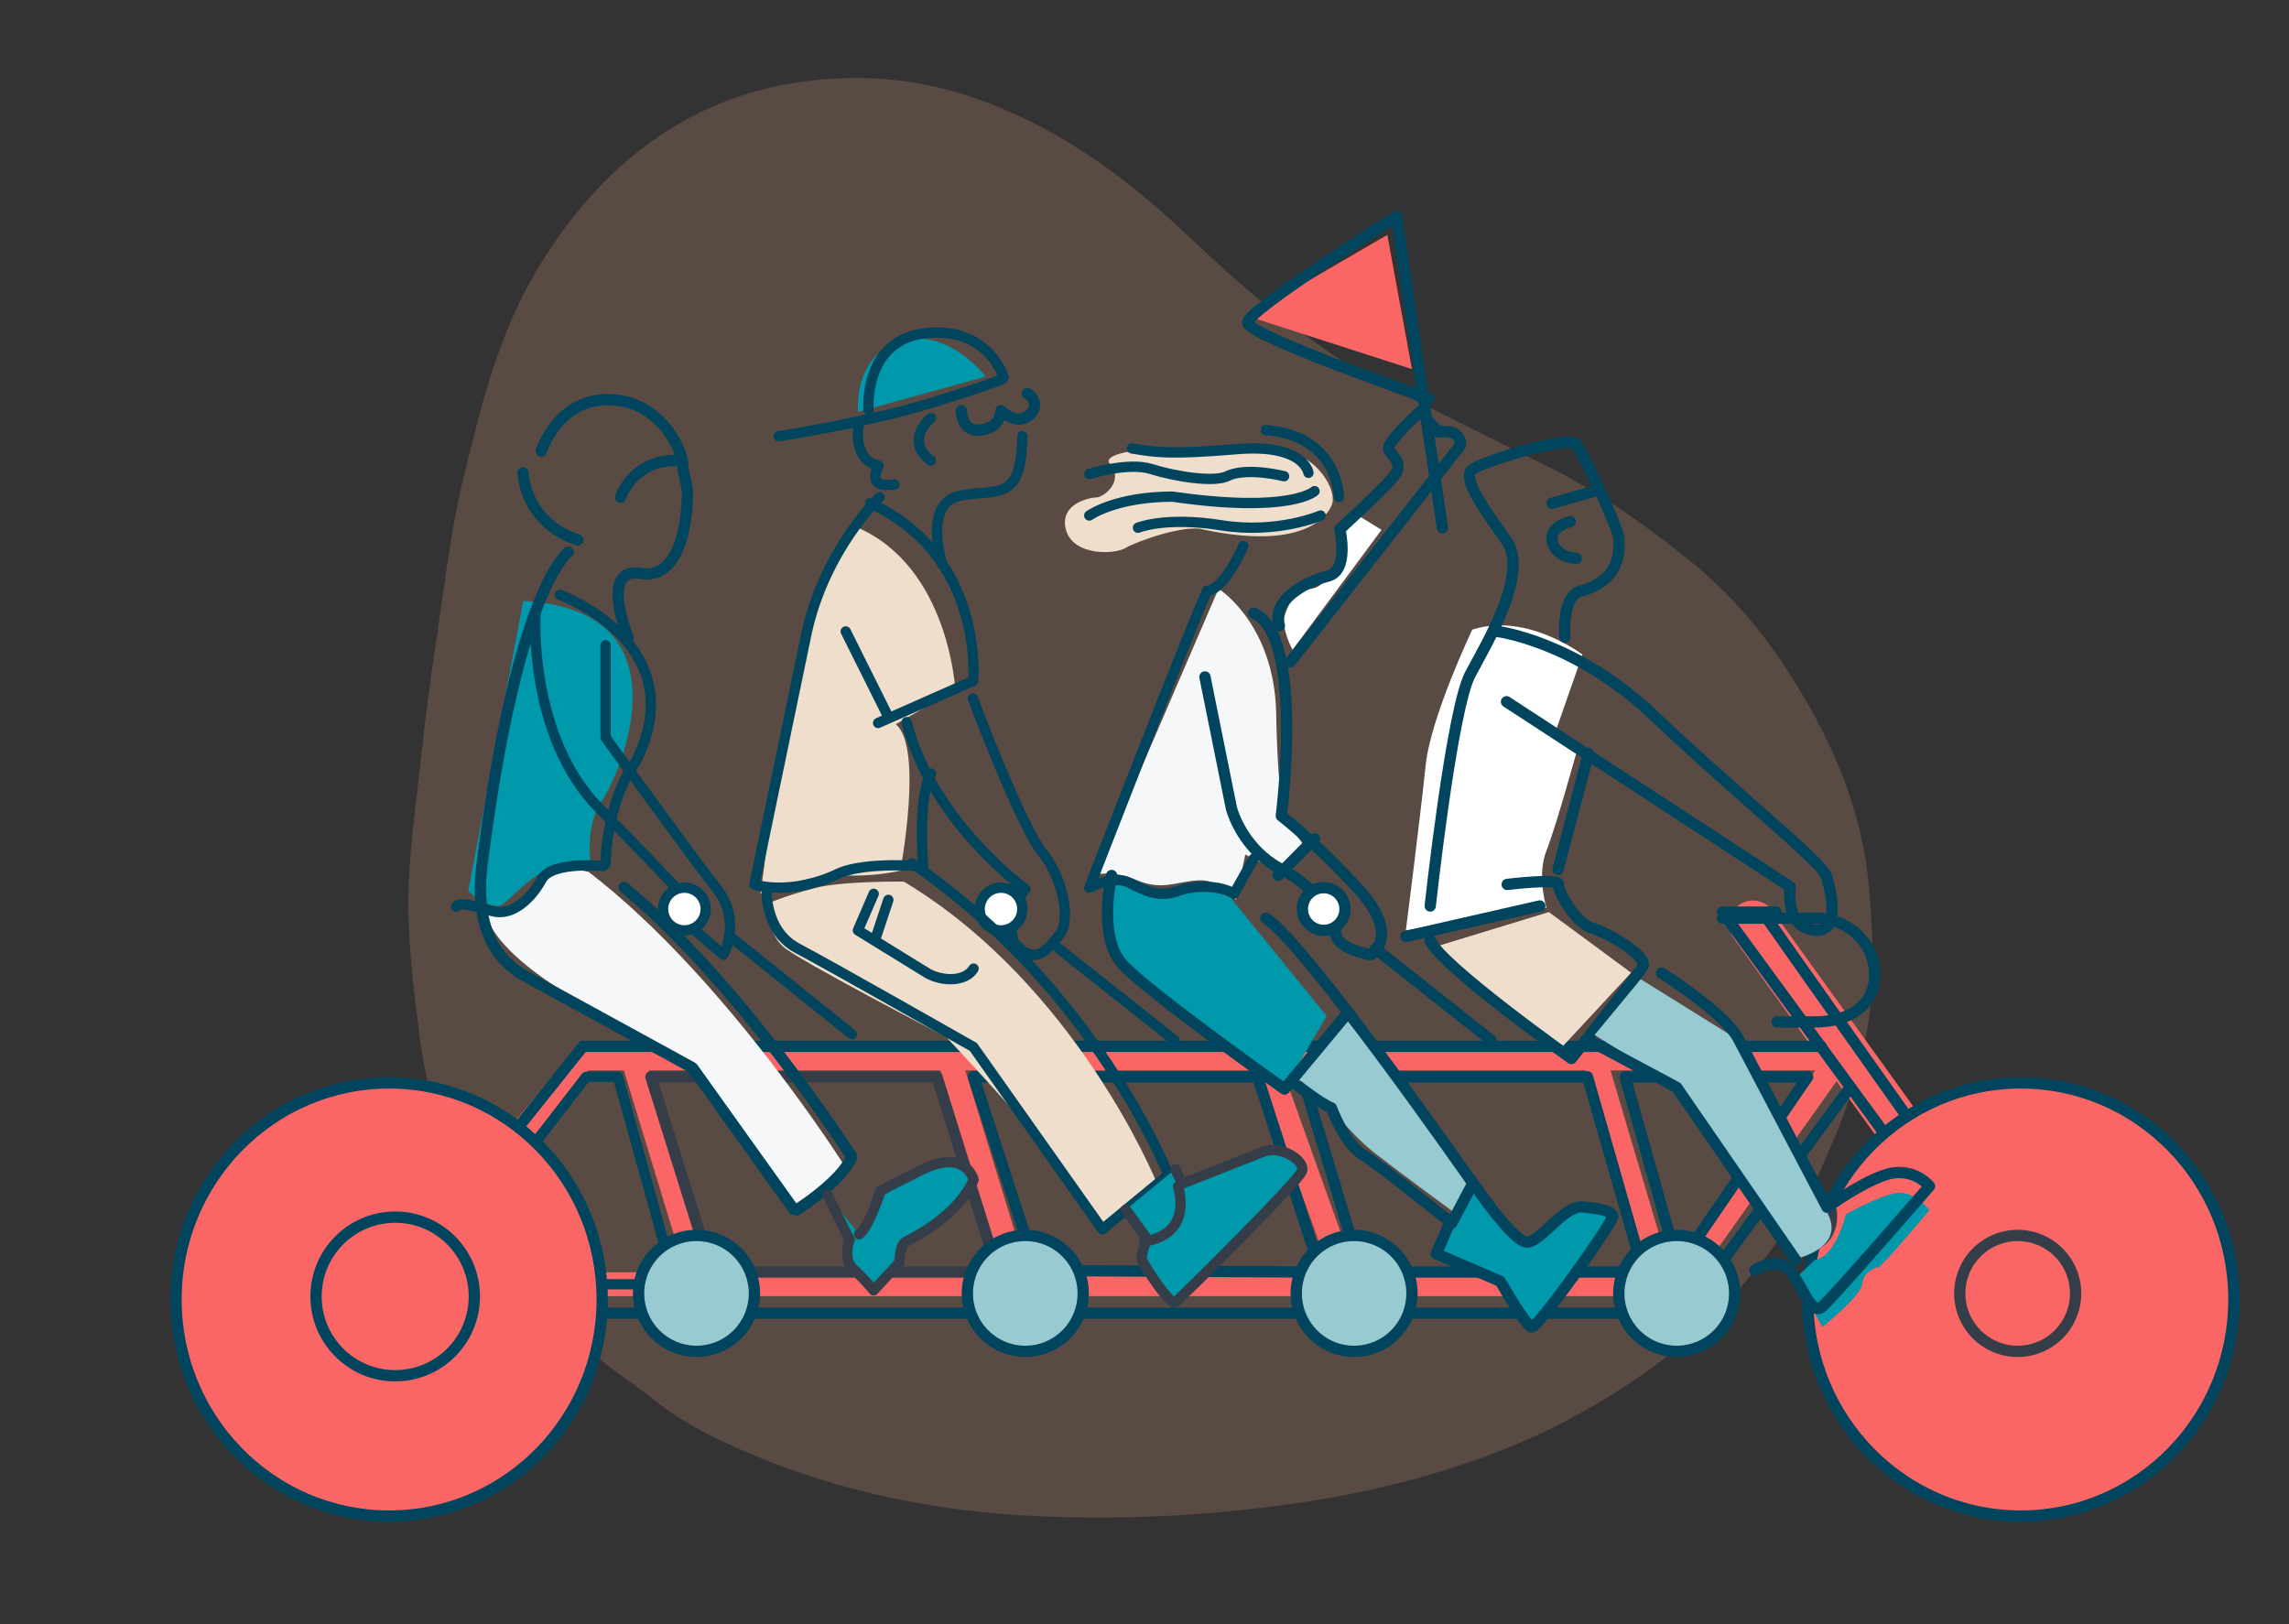 <svg xmlns="http://www.w3.org/2000/svg" xmlns:xlink="http://www.w3.org/1999/xlink" xmlns:v="https://vecta.io/nano" width="379" height="269" fill="none"><rect width="100%" height="100%" fill="#333333" stroke="none"/><style><![CDATA[.B{stroke-linejoin:round}.C{stroke-linecap:round}.D{stroke:#00455d}.E{stroke-width:1.868}.F{fill-rule:evenodd}.G{stroke-width:1.705}.H{fill:#fff}.I{fill:#0098ab}.J{stroke-linejoin:bevel}.K{fill:#97cad1}.L{stroke:#353e48}.M{fill:#efdecc}]]></style><mask id="A" maskUnits="userSpaceOnUse" x="0" y="0" width="379" height="269"><path d="M0 0h378.842v269H0z" class="H"></path></mask><g mask="url(#A)" class="F"><g style="mix-blend-mode:multiply" opacity=".212"><path d="M300.165 196.605c-8.022 13.579-17.061 23.199-28.232 31.023-8.177 5.729-16.944 10.259-26.243 13.651-9.525 3.472-19.412 5.892-29.491 7.422-14.636 2.222-29.335 3.051-44.161 2.396-16.487-.727-32.461-3.869-47.662-10.293-5.581-2.36-11.162-5.015-15.987-8.918-3.65-2.953-7.805-5.367-11.099-8.654-4.792-4.78-9.357-9.879-13.404-15.296-8.142-10.891-12.796-23.303-14.465-36.716-.915-7.339-1.859-14.744-1.812-22.107.051-7.638 1.199-15.269 2.025-22.886.697-6.451 1.505-12.892 2.475-19.306 1.419-9.378 2.461-18.865 4.69-28.053 2.838-11.701 5.761-23.499 12.022-34.017 6.068-10.197 13.881-18.893 24.274-24.752 9.099-5.129 19.111-7.318 29.733-7.168 11.735.164 22.372 3.931 32.289 9.611 7.244 4.149 13.887 9.343 20.051 15.074 5.079 4.72 10.094 9.56 15.576 13.778 5.771 4.441 11.538 8.982 18.151 12.233l28.074 13.966c8.169 4.193 15.642 9.454 22.779 15.235 5.855 4.741 10.86 10.257 15.021 16.43 7.823 11.608 13.605 24.013 14.739 38.248.675 8.464 1.072 16.86-.812 25.17-.917 4.049-2.021 8.087-3.456 11.974-1.747 4.733-3.932 9.301-5.075 11.956z" fill="#e6a386"></path></g></g><g stroke="#fa6666" class="B"><g stroke-width="3.934"><path d="M304.349 175.292H96.462l-31.029 37.382h212.358l26.558-37.382z"></path><path d="M104.748 175.292l11.089 36.372m41.332-36.372l12.097 39.403m40.323-39.403l14.113 39.403m40.324-39.403l11.089 37.382" class="C"></path></g><path d="M290.236 153.065l44.356 61.63" stroke-width="7.868" class="C"></path></g><g class="D E B"><path d="M294.249 169.23h6.3c5.439 0 9.849-2.575 9.849-7.839s-4.41-9.337-9.849-9.337h-15.353" class="C"></path><path d="M294.075 151.044h-2.316-6.563l44.979 61.5s2.124 4.532 4.44 2.743.193-4.471-2.703-7.92-39.801-55.923-39.801-55.923" class="C"></path><path d="M306.366 180.036l-27.52 37.434H66.231c-4.187-.576-2.463-3.189-2.463-3.189l32.762-41.01h205.016" class="C"></path><path d="M299.309 178.323h-30.243l8.803 31.32 21.44-31.32zm-83.671 0l9.733 32.331h46.72l-9.247-32.331h-47.206zm-54.437 0l10.425 32.074 47.036.257-10.425-32.331h-47.036z"></path></g><path d="M107.772 178.323l10.112 32.331h47.349l-10.111-32.331h-47.35z" class="B E L"></path><g class="D B"><path d="M70.473 212.674l26.574-34.351h5.257l9.501 34.351H70.473z" class="G"></path><g class="E"><path d="M99.708 215.2c0 19.809-15.797 35.867-35.283 35.867S29.142 235.009 29.142 215.2s15.797-35.867 35.283-35.867 35.283 16.058 35.283 35.867zm270.167 0c0 19.809-15.797 35.867-35.283 35.867s-35.283-16.058-35.283-35.867 15.797-35.867 35.283-35.867 35.283 16.058 35.283 35.867z" fill="#fa6666" class="F"></path><path d="M78.538 214.695c0 7.254-5.867 13.134-13.105 13.134s-13.105-5.88-13.105-13.134 5.868-13.134 13.105-13.134 13.105 5.88 13.105 13.134z"></path></g></g><use xlink:href="#C" class="F K"></use><use xlink:href="#C" class="B D E"></use><use xlink:href="#C" x="54.437" class="F K"></use><use xlink:href="#C" x="54.437" class="B D E"></use><use xlink:href="#D" class="F K"></use><use xlink:href="#D" class="B D E"></use><use xlink:href="#C" x="162.302" class="F K"></use><g class="B E"><use xlink:href="#C" x="162.302" class="D"></use><use xlink:href="#C" x="218.755" class="L"></use></g><g class="F"><path d="M86.639 99.517l-9.109 48.069s4.048 3.499 5.783 2.13 6.796-7.302 12.434-7.15l2.024.152s-.884-6.084 1.871-10.039 15.19-31.641-13.004-33.162z" class="I"></path><path d="M102.727 169.371c13.184 8.041 12.135 5.37 13.783 9.039s15.581 22.14 15.581 22.14l7.94-7.178s-19.776-31.477-42.547-48.97c0 0-5.693-1.644-7.791 1.495s-5.843 6.28-9.139 5.532c0 0 .45 7.327 22.173 17.942z" fill="#f6f7f8"></path><path d="M125.918 148.013s8.214-3.375 13.591-3.068 9.558-.768 9.558-.768 3.883-20.412-.747-24.248l9.857-5.679s-1.045-20.257-16.129-26.857c0 0-7.617 2.456-12.844 36.219l-3.286 24.401zm1.008 1.681s.152 4.773 2.745 7.082 26.976 14.934 26.976 14.934 15.121 16.013 18.325 21.094 7.473 10.777 7.473 10.777l8.999-7.902s-13.27-32.59-41.792-49.68c0 0-10.067-.154-14.795 1.077s-7.931 2.618-7.931 2.618z" class="M"></path><path d="M184.186 146.68s-1.816 6.945 0 10.261 28.376 23.403 28.376 23.403l7.108-12.092-16.647-20.477s-3.741-2.386-5.612-1.095-7.26.479-8.4-.383-4.825.383-4.825.383z" class="I"></path><path d="M201.758 97.497s9.282 5.767 9.548 20.764 1.611 17.689 1.611 17.689l2.721 3.706-4.332 4.368-5.123-2.499-1.539 7.498s-2.502-3.408-6.157-3.242-5.965 1.757-10.198 0-6.926-.918-6.926-.918l20.395-47.366z" fill="#f6f7f8"></path><path d="M224.903 85.373l-3.52 3.021s1.387 2.913.107 4.748c-1.134 1.625-2.24 4.072-4.373 4.356s-3.733 2.011-4.373 4.384 1.28 5.719 1.28 5.719l14.719-19.853-3.84-2.374z" class="H"></path><path d="M220.602 83.37s-2.111 8.376-21.233 4.355c-2.932-1.001-11.144 1.906-13.021 3.024s-8.681 1.331-9.854-3.024 4.01-5.362 5.113-5.362 4.623-2.683 2.16-5.591c-1.407-1.342 4.341-2.907 9.854-1.789s13.725-1.657 19.239-.381 8.328 6.419 7.742 8.768z" class="M"></path><path d="M229.704 38.898l-23.139 13.45 27.218 8.777-4.079-22.227z" fill="#fa6666"></path><path d="M243.767 104.276s-6.899 14.481-7.717 22.486-3.275 27.313-3.275 27.313l23.271-3.767s-1.637-5.298 0-9.419 5.262-17.306 5.262-17.306l-3.859-2.118 4.561-13.068s-9.238-7.064-18.243-4.121z" class="H"></path><path d="M237.816 156.732s15.214 13.683 20.936 16.539l11.322-12.184-13.619-10.043-18.639 5.688z" class="M"></path><path d="M142.08 68.197s-.915-9.23 6.954-11.673 14.183 5.837 14.183 5.837l-21.137 5.836zm155.213 143.475l4.435 8.075s6.452-5.152 6.586-7.101 2.151-2.784 2.688-2.784 8.469-9.466 8.469-9.466-2.689-3.481-5.781-2.785-8.064 3.48-8.064 3.48-1.613 7.009-5.108 7.541l-3.225 3.04z" class="I"></path></g><g class="B C D"><path d="M227.735 157.106l19.153 15.155" class="E"></path><path d="M205.861 90.424s-3.081 7.225-5.991 7.403c-2.397 5.053-19.515 49.18-19.515 49.18s3.937-2.123 6.505-.875 4.793 2.631 8.217 1.404 7.531-.671 9.244.477l3.252-5.803" class="G"></path><path d="M199.508 112.103l4.398 21.82c.917 3.07 3.482 7.635 8.43 10.138s8.796 7.487 8.796 10.321 5.865 3.734 5.865 3.734 5.131-3.099-2.2-11.028-12.644-11.979-12.644-11.979 3.849-30.046-4.581-33.571m6.082 8.083l28.193-35.944s.181-2.719-3.638-2.155l-3.093-3.325s-5.628 5.028-5.178 6.226 2.814 2.256.631 4.732-8.731 8.486-8.731 8.486 1.637 6.894-2 7.778-9.459 4.035-8.004 8.192" class="E"></path><path d="M221.686 82.342s0-10.173-12.097-11.114m7.057 7.073s-.713-4.837-11.765-3.927-13.37.575-17.47-.114m25.202 4.605s-5.928-1.519-9.241-.098c-2.093 1.244-8.893.131-12.729-1.087s-10.288.816-10.288.816m37.299 2.835s-3.86 3.75-23.51.917c-9.47 0-13.789 3.124-13.789 3.124m38.307.001s-7.167 3.103-16.432 1.618-13.811.402-13.811.402" class="G"></path></g><use xlink:href="#E" class="F I"></use><use xlink:href="#E" class="B C D E"></use><use xlink:href="#F" class="F H"></use><g class="D"><g class="E"><use xlink:href="#F" class="J"></use><path d="M238.824 87.394l-7.6-51.527s-24.659 15.47-24.659 17.571 30.076 12.603 30.076 12.603m-25.036 78.941l6.049-6.062" class="B C"></path></g><g class="G B C"><path d="M145.631 82.342s-8.995 8.568-12.047 22.334l-8.674 41.793s5.943 2.056 14.136-1.902c4.497-1.901 13.813-1.109 13.813-1.109s-.963-11.4 1.285-15.358"></path><path d="M145.393 119.724l15.756-6.973s1.886-20.762-17.085-29.399m-4.033 21.217l7.057 14.145m13.988-3.031s7.939 21.133 11.474 25.459 4.765 11.277 2.92 13.593-3.534 4.568-6.147 2.671-1.076-2.569-2.305-3.624 2.766-6.556 2.766-6.556-15.522-11.185-19.672-27.636"></path></g></g><use xlink:href="#G" class="F H"></use><g class="D"><g class="G"><g class="J"><use xlink:href="#G"></use><path d="M156.029 93.455s-3.293-10.099 2.888-11.358 10.205 1.279 10.349-9.859m-40.324.001s14.756-2.254 25.413-5.568 11.886-3.997 11.886-3.997-2.416-8.608-12.889-7.515-9.545 12.707-9.545 12.707" class="C"></path></g><path d="M142.214 70.218s-1.287 5.863 3.289 6.895c0 0-2.392 3.881 2.593 3.105m6.048-11.01s-4.536 3.776 0 7.072" class="B C"></path></g><path d="M159.186 67.999s-.14 3.572 3.216 3.202 3.356-3.202 3.356-3.202 2.237 2.34 4.334.986.979-3.449 0-3.818" class="B C E"></path><path d="M126.933 147.27s-.415 6.863 5.128 9.783 29.105 16.327 29.105 16.327l21.345 30.201 10.949-9.032s-12.197-30.918-42.465-51.587m24.319 14.144l19.154 15.155" class="G B C"></path></g><use xlink:href="#H" class="F I"></use><g class="B C G"><g class="L"><use xlink:href="#H"></use><path d="M195.044 196.509s2.747 7.794-5.617 9.093"></path></g><g class="D"><path d="M144.662 148.013l-2.615 6.055 11.539 7.113c2.45 1.376 6.271 1.454 7.615-.782"></path><path d="M147.088 149.023l-2.016 6.062"></path></g></g><g class="J C D"><path d="M94.103 91.435s-8.294 5.552-14.137 50.537c-.942 6.318-.942 15.315 7.069 19.718l27.616 15.123 16.964 23.737s7.729-4.785 9.425-8.997c0 0-18.284-28.523-37.699-44.604" class="E"></path><path d="M92.697 98.507s22.468 8.146 12.545 27.657c0 0-4.63 5.58-5.007 17.271 0 0-8.852-.935-10.547 2.183s-4.776 6.079-8.011 5.3-5.239-1.715-6.163-.779" class="G"></path></g><path d="M88.659 101.538s-1.28 20.398 10.628 32.394 17.117 17.993 17.117 17.993l-2.046 1.548 5.395 4.643s3.163-5.61-1.116-11.028-18.372-24.958-18.372-24.958v-15.284" class="B C D G"></path><path d="M89.627 74.705s2.736-8.842 11.437-8.52 11.963 8.842 11.963 10.61.932 3.055.776 6.109-1.013 13.182-7.809 12.056-1.998 10.619-1.998 10.619M86.603 78.3s.167 8.14 9.073 11.114m16.129-13.118s-6.258-.636-9.073 6.046" class="E J C D"></path><use xlink:href="#I" class="F H"></use><use xlink:href="#I" class="D G J"></use><path d="M120.878 155.085l20.161 16.166-20.161-16.166z" class="F H"></path><path d="M120.878 155.085l20.161 16.166" class="C D G J"></path><use xlink:href="#J" class="F I"></use><g class="B C"><g class="G L"><use xlink:href="#J"></use><path d="M303.293 200.55s.89 5.725-4.992 6.062"></path></g><g class="D E"><path d="M236.808 150.034s3.558-32.636 6.636-38.382 9.745-16.882 5.936-22.189-7.237-10.242-5.714-11.624 16.19-5.809 17.333-4.269 7.049 13.996 7.049 15.659.571 6.966-6.668 8.741c-2.857 1.39-2.285 7.549-2.285 7.549m-11.199-.95s12.903 1.516 25.998 13.987 27.731 24.176 28.501 26.503 2.888 11.221-3.659 8.506c-3.082-1.745-2.311-6.713-2.311-6.713l-46.987-30.643"></path><path d="M263.018 124.776l-5.041 19.196m-8.422 2.492s8.692-1.061 8.499 0 2.865 6.464 5.489 7.21 9.577 4.767 8.418 6.491-11.782 15.127-11.782 15.127-21.633-15.346-23.371-19.545m-4.033-.662l22.178-5.051m2.016-66.682l7.057-2.021m-4.044 5.052s-3.165.726-3.007 2.911 2.515 3.151 4.027 3.151"></path></g></g><path d="M213.622 178.788l6.063 3.724s3.58 5.044 8.051 8.527 12.711 9.511 12.711 9.511l3.417-6.132-21.445-26.198-8.797 10.568zm50.404-7.395l13.334 8.342 19.322 28.898s8.303-1.515 6.254-6.957c-2.156-5.724-16.43-30.283-16.43-30.283l-14.855-9.235-7.625 9.235z" class="F K"></path><path d="M290.54 210.324s3.616-2.314 5.71 0 3.616 7.521 5.329 6.171 17.892-20.056 17.892-20.056-2.094-2.683-5.901-2.21-11.055 5.699-11.055 5.699l-14.64-27.808c-2.094-4.263-12.76-10.973-12.76-10.973m-12.097 11.114l14.588 7.802 19.687 28.57m-82.342-28.788s3.821 2.987 5.503 3.636c0 0 2.286 6.363 5.67 8.052 2.738 1.766 14.248 11.038 14.248 11.038l3.492-6.623s-27.679-39.738-34.275-43.894m-25.534-7.072s-2.364 10.087 1.749 14.659 26.865 20.703 26.865 20.703l10.025-12.066" class="B C D E"></path><defs><path id="C" d="M124.91 214.19a9.59 9.59 0 0 1-9.577 9.598 9.59 9.59 0 1 1 0-19.196 9.59 9.59 0 0 1 9.577 9.598z"></path><path id="D" d="M233.783 214.19a9.59 9.59 0 0 1-9.577 9.598c-5.289 0-9.576-4.297-9.576-9.598s4.287-9.598 9.576-9.598a9.59 9.59 0 0 1 9.577 9.598z"></path><path id="E" d="M243.636 195.499s6.984 10.466 9.312 10.201 6.079-6.094 9.054-5.829 4.785.687 5.044 1.469-12.416 18.668-13.452 18.404-5.173-7.552-5.173-7.552l-10.605-4.57 2.328-5.366"></path><path id="F" d="M222.694 150.539c0 1.953-1.579 3.536-3.528 3.536s-3.528-1.583-3.528-3.536 1.579-3.536 3.528-3.536 3.528 1.583 3.528 3.536z"></path><path id="G" d="M169.266 150.539c0 1.953-1.58 3.536-3.528 3.536s-3.529-1.583-3.529-3.536 1.58-3.536 3.529-3.536 3.528 1.583 3.528 3.536z"></path><path id="H" d="M186.403 200.328l3.507 4.799s-1.158 2.731-.772 3.642 4.645 7.542 5.476 6.891 20.381-20.026 20.967-21.717-3.479-4.362-6.402-3.221l-13.478 5.302-1.087-2.416"></path><path id="I" d="M116.845 150.539c0 1.953-1.579 3.536-3.528 3.536s-3.528-1.583-3.528-3.536 1.58-3.536 3.528-3.536 3.528 1.583 3.528 3.536z"></path><path id="J" d="M137.007 197.872l3.67 7.458s-1.259 3.1.647 4.852a36.83 36.83 0 0 1 3.324 3.503l4.255-4.582s.152-2.877.856-3.325 8.708-4.085 11.442-10.418c0 0-1.379-5.929-10.171-.809-3.687 1.752-5.247 2.695-5.247 2.695s-1.986 6.198-3.546 7.141"></path></defs></svg>
